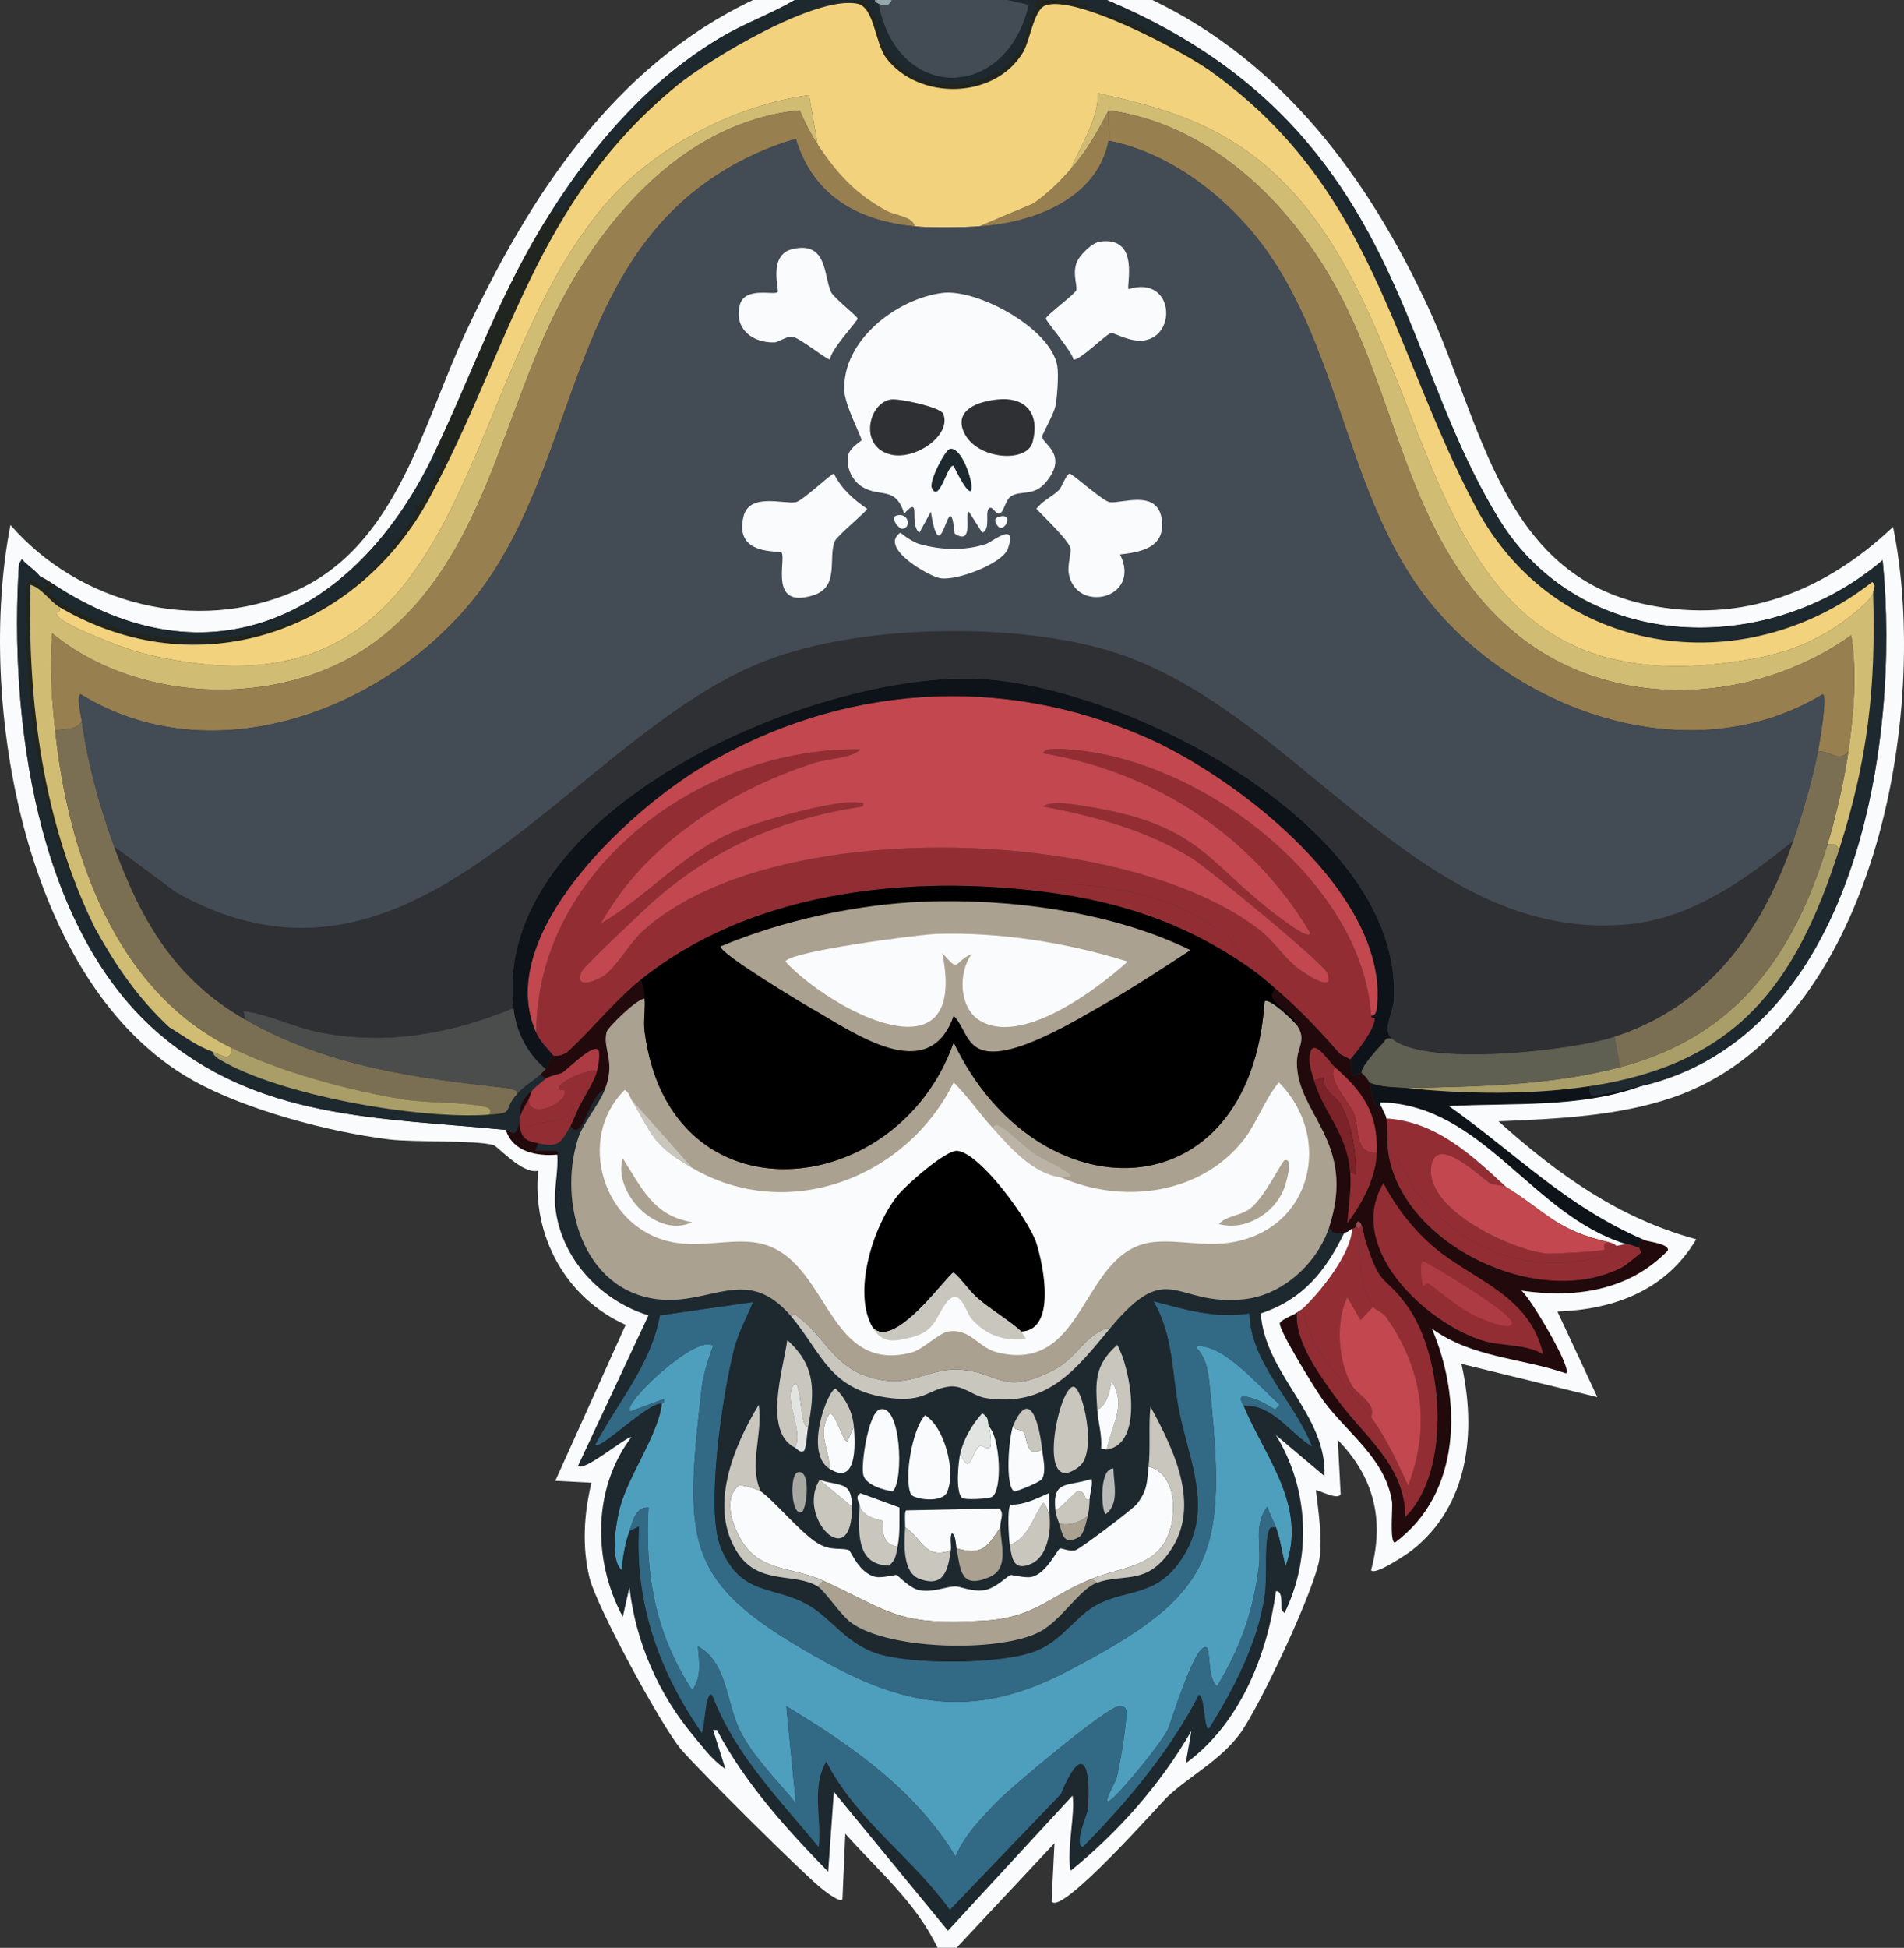 <?xml version="1.0" encoding="UTF-8"?>
<svg xmlns="http://www.w3.org/2000/svg" id="a" width="342.226" height="350" viewBox="0 0 342.226 350">
  <rect x="0" y="0" width="342.226" height="350" fill="#333333" stroke="none"/>
  <g id="b">
    <path d="M160.303,0c-.676,1.298-1.186,1.158-2.393.684-.323-.127-.645-.299-.684-.684h3.076Z" style="fill:#94a8ae;"></path>
    <path d="M190.723,322.315l1.538-1.025c.68.415.418.824.513,1.367l-22.388,24.268-20.508-24.951-1.025,14.355c-7.511-7.706-14.932-15.877-19.995-25.464h-.684l2.222,7.007c-2.331-1.572-3.866-3.704-5.64-5.811.029-.537,1.327-.618,1.367-.684.605-.988.581-7.557,1.88-6.836,4.018,10.652,12.045,18.721,19.141,27.344.589-5.161-1.381-10.562,1.367-15.381,5.385,10.553,15.385,17.157,22.217,26.66l19.995-20.85Z" style="fill:#1d282f;"></path>
    <path d="M223.535,252.588c3.771,9.105,11.561,18.095,7.519,28.882-.54-2.162-.958-4.954-1.709-7.007-.456-1.247-1.191-2.454-1.538-3.76-2.527,3.258-1.08,7.101-1.538,10.767-1.013,8.113-3.302,14.547-7.519,21.533-1.594-1.483-1.146-4.81-1.709-6.836-1.941-2.156-6.668,13.745-7.178,14.697-1.387,2.596-7.67,10.323-9.912,12.305-2.431,2.148.619-3.184.684-3.418.514-1.852,2.224-11.464,1.709-12.646-.215-.494-.722-.527-1.196-.513-2.206.068-19.435,14.577-21.875,17.09-2.835,2.92-5.949,6.117-7.519,9.912-7.164-11.875-18.724-19.994-30.42-27.002l1.709,17.432c-3.29-4.125-7.748-8.38-10.083-13.159-2.495-5.107-2.197-12.125-7.519-15.039.211,2.667.741,5.527-1.025,7.861-6.552-9.943-8.573-20.932-7.861-32.812-2.377-.209-2.877,2.737-3.418,4.272-.749,2.126-1.25,4.731-1.367,7.007-2.238-1.89-1.044-8.543-.342-11.279,1.4-5.457,6.991-13.344,7.519-18.628.005-.046.598-.163.342-.855l-5.981,2.222c-1.894-1.04,11.936-14.076,14.868-11.792-.824,2.371-1.768,5.024-2.051,7.519-3.267,28.808-3.286,35.282,22.388,49.39,15.115,8.306,27.327,9.843,43.066,1.709,27.2-14.056,29.032-21.01,25.806-51.782-.247-2.361-.604-4.782-2.393-6.494.388-.627.92-.285,1.538-.171,4.423.814,10.144,7.424,13.501,10.425l-.855.855c-1.839-1.122-3.619-2.164-5.811-2.393-.747.403-.046,1.186.171,1.709Z" style="fill:#4e9fbd;"></path>
    <path d="M223.535,252.588c-.217-.523-.918-1.306-.171-1.709,2.191.229,3.971,1.271,5.811,2.393l.855-.855c-3.357-3.001-9.078-9.611-13.501-10.425-.618-.114-1.151-.456-1.538.171,1.789,1.712,2.145,4.133,2.393,6.494,3.226,30.772,1.394,37.726-25.806,51.782-15.74,8.134-27.952,6.597-43.066-1.709-25.673-14.108-25.655-20.582-22.388-49.39.283-2.496,1.227-5.149,2.051-7.519-2.932-2.284-16.762,10.752-14.868,11.792l5.981-2.222c.256.691-.337.809-.342.855-2.159-.533-11.267,8.576-11.963,7.349,4.041-7.633,10.089-14.501,11.621-23.242l16.748-2.393c-1.176,2.854-2.641,5.518-3.418,8.545-1.979,7.704-5.209,28.638-2.393,35.547,3.633,8.912,9.654,6.746,15.894,10.425,3.969,2.34,6.695,6.73,11.963,8.545,6.226,2.145,22.564,2.065,28.711-.342,4.525-1.772,6.933-5.787,10.254-7.861,5.483-3.424,10.881-1.606,15.552-8.032,6.562-9.029,1.888-17.788,0-27.344-1.335-6.76-.939-13.33-4.614-19.653,5.854,1.572,11.08,3.142,17.261,2.222.269,9.045,8.149,15.752,11.279,23.926-4.066-2.406-7.053-7.568-12.305-7.349Z" style="fill:#326985;"></path>
    <path d="M229.346,274.463c-.818-.085-1.146-.029-1.367.855-.734,2.937-.16,8.249-.684,11.621-1.315,8.467-5.473,16.394-9.912,23.584-1.038.859-.74-5.531-1.88-5.981-5.382,10.336-12.745,19.078-20.85,27.344-1.754-.246.806-6.095.855-6.665.594-6.947-.613-12.966-4.785-2.905l-19.995,20.85c-6.832-9.503-16.832-16.107-22.217-26.66-2.749,4.819-.778,10.22-1.367,15.381-7.096-8.622-15.123-16.692-19.141-27.344-1.299-.721-1.275,5.848-1.88,6.836-7.689-11.013-12.082-23.438-11.279-37.085l-1.709.855c.541-1.536,1.041-4.482,3.418-4.272-.712,11.88,1.31,22.869,7.861,32.812,1.766-2.334,1.236-5.194,1.025-7.861,5.323,2.914,5.024,9.932,7.519,15.039,2.335,4.779,6.793,9.034,10.083,13.159l-1.709-17.432c11.696,7.007,23.256,15.127,30.42,27.002,1.571-3.795,4.685-6.992,7.519-9.912,2.44-2.513,19.669-17.021,21.875-17.09.474-.015.981.018,1.196.513.515,1.182-1.195,10.794-1.709,12.646-.065.234-3.115,5.566-.684,3.418,2.243-1.981,8.525-9.709,9.912-12.305.509-.953,5.237-16.854,7.178-14.697.563,2.026.115,5.353,1.709,6.836,4.218-6.986,6.506-13.421,7.519-21.533.458-3.666-.989-7.508,1.538-10.767.347,1.305,1.082,2.513,1.538,3.76Z" style="fill:#326985;"></path>
    <path d="M108.692,195.85c-1.005,2.574-3.897,5.961-4.785,8.716-3.633,11.272.722,27.212,14.185,28.882,9.708,1.204,16.118-6.337,24.097,3.076,5.586,6.59,6.866,13.399,17.944,14.697,6.009.704,6.704-1.502,10.254-2.051,2.773-.429,4.394,1.679,6.836,2.051,11.235,1.712,16.417-5.495,22.388-12.646,10.609-12.707,11.425-3.739,24.097-5.127,6.9-.755,13.119-6.531,15.21-12.988.51,1.479,1.444,1.176,2.734,1.025-3.426,6.953-7.417,11.993-15.039,14.526.767,10.962,11.911,18.174,11.45,29.224l-8.716-7.349c5.913,9.62,6.472,21.832,1.538,31.958l-.513-.513c-.162-.498.312-3.575-1.025-3.418-1.596,11.582-6.519,23.885-16.235,30.933l1.025-5.811c-5.539,9.587-13.176,18.213-21.704,25.122-.766-3.58.879-10.427.342-13.501-.095-.543.168-.952-.513-1.367l-1.538,1.025c4.172-10.061,5.379-4.042,4.785,2.905-.049.571-2.608,6.419-.855,6.665,8.104-8.265,15.467-17.008,20.85-27.344,1.14.451.842,6.84,1.88,5.981,4.439-7.19,8.597-15.117,9.912-23.584.524-3.372-.051-8.684.684-11.621.221-.884.55-.939,1.367-.855.751,2.053,1.169,4.845,1.709,7.007,4.041-10.787-3.748-19.776-7.519-28.882,5.252-.219,8.239,4.943,12.305,7.349-3.131-8.174-11.011-14.881-11.279-23.926-6.181.92-11.407-.649-17.261-2.222,3.675,6.324,3.279,12.893,4.614,19.653,1.888,9.556,6.562,18.315,0,27.344-4.671,6.426-10.069,4.608-15.552,8.032-3.321,2.074-5.729,6.09-10.254,7.861-6.147,2.407-22.485,2.487-28.711.342-5.268-1.815-7.994-6.205-11.963-8.545-6.239-3.679-12.26-1.513-15.894-10.425-2.817-6.909.414-27.843,2.393-35.547.777-3.027,2.242-5.691,3.418-8.545l-16.748,2.393c-1.532,8.742-7.58,15.609-11.621,23.242.696,1.228,9.804-7.882,11.963-7.349-.529,5.284-6.119,13.171-7.519,18.628-.702,2.737-1.896,9.39.342,11.279.117-2.276.619-4.881,1.367-7.007l1.709-.855c-.802,13.647,3.59,26.072,11.279,37.085-.04.065-1.338.147-1.367.684-6.35-7.539-10.502-16.955-11.621-26.831l-1.196,5.298c-5.428-10.089-5.437-23.08,1.538-32.3-1.1.008-8.824,6.516-9.57,5.127l12.646-27.002c-8.662-2.632-15.79-10.311-16.748-19.482-.318-3.045.623-6.759.342-9.399-.004-.035.627-.203-.171-.684h-3.76l.513-1.367c3.828.836,4.03-.144,5.811-3.076,2.223,3.263,3.414-5.979,6.152-6.494Z" style="fill:#1d282f;"></path>
    <path d="M196.191,283.691c-7.568,3.072-10.172,6.989-19.311,7.519-15.509.901-16.442-1.38-28.882-7.178-5.23-2.438-10.904-1.588-14.355-6.665-1.801-2.65-3.903-8.024-.855-10.425.665-.211,3.407.683,3.931,1.025,2.153,1.406,7.065,7.321,10.083,9.229,2.589,1.636,4.493.801,5.811,1.367.319.137,1.805,4.163,4.785,4.785,1.104.231,3.479-.402,3.76-.342.241.051,2.355,2.417,4.102,2.734,2.529.459,4.585-.655,6.494-.684.768-.011,2.997,1.006,5.127.684,2.088-.316,4.183-2.591,4.785-2.734.184-.044,2.693.594,3.76.342,2.76-.653,4.602-4.995,5.127-5.127.175-.044,1.806.599,2.734.342.863-.239,10.404-7.436,11.108-8.374,1.883-2.508,1.748-3.825,2.051-6.665,5.348,1.377,5.317,9.758,2.734,13.843-2.69,4.255-8.549,4.521-12.988,6.323Z" style="fill:#fafbfc;"></path>
    <path d="M196.191,283.691l1.025.684c-3.152,1.082-6.441,6.835-10.425,8.887-7.167,3.69-27.094,3.267-33.838-1.709-1.909-1.409-4.688-5.694-5.981-6.494l1.025-1.025c12.44,5.798,13.373,8.079,28.882,7.178,9.139-.531,11.743-4.447,19.311-7.519Z" style="fill:#aaa191;"></path>
    <path d="M179.785,274.463c-2.325,3.492-3.208,5.088-7.861,3.76-.132-.682-.117-2.484-.855-2.734-.412.965-.026,2.094-.171,3.076-4.739,1.718-5.059-2.113-8.203-4.102.033-.589-.174-2.832.171-3.076l16.748-.342c.985.929.104,2.143.171,3.418Z" style="fill:#fafbfc;"></path>
    <path d="M136.719,267.969c-.524-.342-3.266-1.236-3.931-1.025-3.048,2.401-.947,7.775.855,10.425,3.452,5.077,9.125,4.227,14.355,6.665l-1.025,1.025c-4.144-2.562-10.497-.155-14.355-5.981-5.387-8.137-.762-19.211,3.76-26.66.79,5.232-1.846,10.67.342,15.552Z" style="fill:#c9c6bd;"></path>
    <path d="M197.217,284.375l-1.025-.684c4.439-1.802,10.298-2.068,12.988-6.323,2.583-4.085,2.614-12.466-2.734-13.843.373-3.496-.041-7.244.342-10.767,4.409,8.128,9.584,18.674,2.734,27.002-4.01,4.875-7.659,3.019-12.305,4.614Z" style="fill:#c9c6bd;"></path>
    <path d="M166.284,254.297c3.539,2.215,5.595,10.164,3.931,13.843-.918,2.03-6.072,1.245-6.494.342-1.279-2.732.216-11.717,2.563-14.185Z" style="fill:#fafbfc;"></path>
    <path d="M158.081,253.272c3.867-1.28,4.419,12.693,2.393,14.697-1.593-.185-4.839-1.128-5.298-2.905-.491-1.901.918-11.134,2.905-11.792Z" style="fill:#fafbfc;"></path>
    <path d="M192.945,249.17c1.612-.005,4.373,11.741,1.025,14.355-7.88,6.156-3.75-14.348-1.025-14.355Z" style="fill:#c9c6bd;"></path>
    <path d="M145.264,256.348c-1.601.6-1.165-9.824-2.734-7.349-1.696,2.675,2.008,8.303.342,11.108-5.777-2.883-2.045-14.255-1.367-19.311,5.168,4.632,4.938,9.194,3.76,15.552Z" style="fill:#c9c6bd;"></path>
    <path d="M198.926,260.449c.858-4.4,3.671-7.93.855-12.305-.225,1.625-.812,4.512-2.563,5.127-.32-5.078-.522-7.896,3.589-11.621,2.403,4.19,4.912,17.845-1.88,18.799Z" style="fill:#c9c6bd;"></path>
    <path d="M172.608,261.133c1.869,4.613,1.965-.614,3.589-1.367.21-.098,1.22.669,1.709.342.405-.271.073-3.006-.171-3.76,2.033,1.866,2.533,11.568.513,12.646-.609.325-4.815.551-5.298.171-1.26-.992-.706-6.493-.342-8.032Z" style="fill:#fafbfc;"></path>
    <path d="M187.305,260.449c.152,1.484.79,3.876,0,5.298-.325.586-4.69,2.313-4.956,2.222-1.742-.6-1.069-9.938-.171-11.963-.19,1.062,1.465.871,1.709,1.196.906,1.206.452,5.025,3.418,3.247Z" style="fill:#fafbfc;"></path>
    <path d="M170.899,278.565c-.497,3.375-1.14,6.811-5.64,5.127-3.103-1.161-2.726-6.339-2.563-9.229,3.144,1.989,3.464,5.82,8.203,4.102Z" style="fill:#c9c6bd;"></path>
    <path d="M153.125,270.703c.109,12.297-10.092,1.946-5.811-4.785l5.811,4.785Z" style="fill:#c9c6bd;"></path>
    <path d="M171.924,278.223c4.653,1.328,5.537-.268,7.861-3.76.17,3.242,1.552,7.372-1.88,8.887-5.367,2.369-5.268-1.45-5.981-5.127Z" style="fill:#aaa191;"></path>
    <path d="M188.672,272.754c.23,2.621-.5,6.952-3.247,8.203-3.305,1.506-3.547-.965-3.931-3.418,3.203-.923,4.181-4.922,5.981-7.519.605.146,1.166,2.387,1.196,2.734Z" style="fill:#c9c6bd;"></path>
    <path d="M161.328,277.881c-.28,1.365-.265,2.443-1.538,3.418-6.126-.064-5.43-6.356-5.298-10.938.421,2.453,3.945,2.684,4.102,2.905.423.598-.793,4.095,2.734,4.614Z" style="fill:#c9c6bd;"></path>
    <path d="M153.467,256.348c.305,3.599.49,10.726-4.443,7.519.223-3.517-2.325-5.905,0-9.741.952-.809,2.287,4.366,3.247,4.956l1.196-2.734Z" style="fill:#fafbfc;"></path>
    <path d="M153.467,256.348l-1.196,2.734c-.961-.59-2.295-5.765-3.247-4.956-2.325,3.836.223,6.224,0,9.741-4.588-2.982-.093-14.43,1.196-14.355,1.813,1.836,3.025,4.212,3.247,6.836Z" style="fill:#c9c6bd;"></path>
    <path d="M188.672,272.754c-.03-.348-.591-2.589-1.196-2.734-1.8,2.598-2.778,6.596-5.981,7.519-.142-.91-.547-6.691.171-7.178,2.519.06,4.602-1.097,6.836-2.051l.171,4.443Z" style="fill:#fafbfc;"></path>
    <path d="M161.328,277.881c-3.527-.519-2.311-4.017-2.734-4.614-.156-.221-3.68-.452-4.102-2.905.012-.404-.962-1.346.171-2.051l7.007,2.563c-.03,2.313.124,4.732-.342,7.007Z" style="fill:#fafbfc;"></path>
    <path d="M177.734,256.348c.244.754.576,3.489.171,3.76-.489.327-1.499-.439-1.709-.342-1.624.754-1.72,5.98-3.589,1.367.635-2.684,2.139-5.162,3.931-7.178,1.327.775.919,1.536,1.196,2.393Z" style="fill:#e2e4e2;"></path>
    <path d="M195.85,269.336c-.051,1.181-.055,1.896-.342,3.076-1.47,1.181-3.237,1.777-5.127,1.367-.29-.866-.586-1.448-.684-2.393.786-.241,3.674-3.372,3.931-3.418,1.681-.299,1.129,2.022,2.222,1.367Z" style="fill:#c9c6bd;"></path>
    <path d="M198.926,260.449l-1.025-.171c.24-2.375-.537-4.685-.684-7.007,1.751-.615,2.338-3.502,2.563-5.127,2.817,4.375.004,7.904-.855,12.305Z" style="fill:#fafbfc;"></path>
    <path d="M187.305,260.449c-2.966,1.778-2.511-2.041-3.418-3.247-.244-.325-1.899-.134-1.709-1.196,3.167-7.143,4.762.87,5.127,4.443Z" style="fill:#c9c6bd;"></path>
    <path d="M145.264,256.348c-.26,1.406-.21,2.906-.684,4.272-.707.623-1.286-.302-1.709-.513,1.667-2.805-2.038-8.433-.342-11.108,1.569-2.475,1.134,7.948,2.734,7.349Z" style="fill:#e2e4e2;"></path>
    <path d="M195.85,269.336c-1.093.654-.541-1.666-2.222-1.367-.256.046-3.145,3.177-3.931,3.418-.573-5.555,2.05-4.175,6.494-5.64.249,1.265-.292,2.437-.342,3.589Z" style="fill:#fafbfc;"></path>
    <path d="M143.384,264.551c2.504-.678,1.588,6.872.684,7.178-1.886.637-2.201-6.767-.684-7.178Z" style="fill:#a8a8a3;"></path>
    <path d="M200.122,263.867c.053,2.747,1.121,6.328-1.367,8.203-.746-.103-1.34-8.221,1.367-8.203Z" style="fill:#b8bab8;"></path>
    <path d="M190.381,273.779c1.89.41,3.658-.186,5.127-1.367-.226.929-.664,3.242-1.538,3.76-2.919,1.73-3.042-.762-3.589-2.393Z" style="fill:#aaa191;"></path>
    <path d="M153.125,270.703l-5.811-4.785c3.946,1.218,5.77.243,5.811,4.785Z" style="fill:#fafbfc;"></path>
    <path d="M245.41,222.852c2.864,8.936,3.157,5.805,7.519,11.792,6.538,8.971,8.105,29.657-.342,37.94-.053-9.343-7.445-14.483-12.305-21.191-3.1-4.279-7.596-10.303-7.178-15.552.39-.333.804-.478,1.025-.684,1.427,8.127,7.852,13.292,12.305,19.482,2.902,4.034,4.573,7.822,6.665,12.305,4.105-10.745,2.584-20.984-3.931-30.249-.643-.914-1.984-1.339-2.393-1.88-1.743-2.306-2.972-9.843-2.393-12.817l1.025.855Z" style="fill:#932d34;"></path>
    <path d="M252.93,195.508c10.5,1.11,22.357,1.235,32.812-.342-.035.527-.101,1.504.513,1.709.421.141,7.59-1.446,8.716-1.709-10.953,3.98-23.034,2.966-34.522,3.589,12.23,8.672,21.067,18.067,35.205,24.097-1.165-.052-.9.673-1.025,1.367-.578-.203-1.871-.711-2.393-.684-16.85-5.131-25.643-24.978-44.092-25.464-.19.576.27.826.342,1.196-1.889.1-2.023-3.767-2.393-4.785,2.174.945,4.553.784,6.836,1.025Z" style="fill:#0e1319;"></path>
    <path d="M245.41,222.852l-1.025-.855c-.58,2.974.65,10.511,2.393,12.817l-2.222,2.393-2.393-4.102c-2.178,4.383-1.67,11.664.855,15.894.942,1.578,4.437,3.177,3.418,5.64-4.453-6.191-10.878-11.356-12.305-19.482,3.233-3,8.787-10.028,8.887-14.355.459-.165.648-.329.684-.342.308-.113.364.748,1.025-.342.313.568.412,1.888.684,2.734Z" style="fill:#932d34;"></path>
    <path d="M96.045,195.508c-.661.564-.726,1.517-1.025,2.051-1.027,1.831-2.227,3.423-1.367,5.811.556,1.544,1.562,1.72,3.076,2.051l-.513,1.367h3.76c.798.48.167.649.171.684-3.637.319-7.962-.453-9.229-4.443.544.054,1.546,1.192,2.051-.171,1.259-3.4-.932-3.844,3.076-7.349Z" style="fill:#220a0c;"></path>
    <path d="M104.248,198.584c-.503.97-1.359,3.184-1.709,3.76-1.781,2.932-1.982,3.912-5.811,3.076-1.514-.331-2.52-.506-3.076-2.051,1.724-2.073,5.286-1.417,7.349-2.393,1.44-.681,1.477-2.465,3.247-2.393Z" style="fill:#932d34;"></path>
    <path d="M270.703,213.281c-.412-.254-2.42-.4-2.905-.684-1.38-.806-9.132-8.506-10.425-3.589-2.115,8.043,14.454,15.706,20.679,16.235,1.091.093,9.527-.369,10.254-.684.416-.18-.611-1.079.855-1.367.377.086,1.118.335,1.367.684-.121.039-1.195,1.512-1.88,1.709-13.418,3.861-26.018-.84-34.351-11.792-1.582-2.079-2.504-5.896-4.785-6.665-.245-1.623-.06-4.258-.342-6.152,8.959.556,15.296,6.518,21.533,12.305Z" style="fill:#932d34;"></path>
    <path d="M290.527,223.877c.104-.034,1.622-.337,1.709-.342.522-.027,1.815.481,2.393.684-.008.045.361.813.342.855-.088.187-2.962,2.412-3.247,2.563-14.922,7.914-39.691-3.824-42.212-20.508,2.281.769,3.203,4.586,4.785,6.665,8.333,10.952,20.933,15.653,34.351,11.792.685-.197,1.759-1.67,1.88-1.709Z" style="fill:#932d34;"></path>
    <path d="M292.236,223.535c-.087.005-1.605.308-1.709.342-.249-.348-.991-.598-1.367-.684-9.589-2.183-11.031-5.338-18.457-9.912-6.237-5.786-12.574-11.748-21.533-12.305-.115-.775-.588-1.219-.684-1.709-.072-.37-.531-.62-.342-1.196,18.449.486,27.241,20.333,44.092,25.464Z" style="fill:#fafbfc;"></path>
    <path d="M246.778,234.815c.409.541,1.75.966,2.393,1.88,6.515,9.265,8.035,19.505,3.931,30.249-2.092-4.483-3.763-8.27-6.665-12.305,1.019-2.463-2.476-4.062-3.418-5.64-2.524-4.23-3.033-11.511-.855-15.894l2.393,4.102,2.222-2.393Z" style="fill:#c2474e;"></path>
    <path d="M107.324,192.432c-1.287-.512-7.396,2.069-6.836,3.247.167.352.934-.002,1.025.342.589,2.204-6.522,5.323-6.494,1.538.299-.534.364-1.487,1.025-2.051.357-.312,1.786-1.525,2.051-1.709.696-.484,2.749-.926,2.905-1.025,1.192-.754,5.903-5.669,6.665-3.931.15,1.28-.052,2.353-.342,3.589Z" style="fill:#ad3b43;"></path>
    <path d="M107.324,192.432c-.404,1.725-2.186,4.435-3.076,6.152-1.77-.072-1.807,1.712-3.247,2.393-2.063.976-5.625.32-7.349,2.393-.86-2.388.34-3.979,1.367-5.811-.028,3.784,7.083.666,6.494-1.538-.092-.344-.858.01-1.025-.342-.56-1.179,5.549-3.759,6.836-3.247Z" style="fill:#932d34;"></path>
    <path d="M115.869,179.443c-1.451.048-6.645,5.207-6.836,5.981-.78,3.16,1.719,5.147-.342,10.425-2.738.516-3.929,9.758-6.152,6.494.35-.576,1.206-2.79,1.709-3.76.89-1.717,2.672-4.428,3.076-6.152.29-1.236.492-2.309.342-3.589-.762-1.739-5.473,3.177-6.665,3.931-.157.099-2.21.541-2.905,1.025l-1.025-.684c.335-.307.716-.75,1.025-1.025.456-.405.459-1.719,1.367-2.393.136-.101,1.397.387,2.905-1.025,4.389-4.11,8.094-8.865,12.817-12.646.449,1.341.579,1.982.684,3.418Z" style="fill:#220a0c;"></path>
    <path d="M246.436,182.519c.034.532.697.251.684.513-.104,2.034-3.037,5.772-4.443,7.349-.062-.107-1.754-.88-1.88-1.025-3.588-4.142-7.276-8.042-11.45-11.621-1.978-1.696-2.898-2.565-5.127-4.102-.705-3.903-6.495-7.702-10.083-9.57-7.182-3.74-17.699-5.506-25.635-5.127-.39.019-3.347.244-3.247,1.025-23.93-2.592-50.803.642-70.068,16.064-4.724,3.781-8.428,8.536-12.817,12.646-1.508,1.412-2.769.925-2.905,1.025-1.133-1.379-2.309-2.413-3.076-4.102.011-29.669,30.141-51.473,58.276-50.928-1.735,1.619-5.716,1.599-8.203,2.393-15.279,4.872-30.56,14.594-38.452,28.882,8.509-5.009,14.709-12.644,24.097-16.577,4.066-1.704,18.345-5.82,22.217-5.127.491.088,1.196-.182.684.684-14.402,2.171-26.296,7.277-37.256,16.748-1.548,1.338-12.778,11.982-13.159,12.817-1.545,3.389,2.46,1.823,3.931.855,2.084-1.373,4.766-5.943,6.836-7.861,22.816-21.148,86.958-19.192,111.084-.342,2.571,2.009,4.406,4.968,6.836,6.836,1.054.81,6.842,4.823,5.298.855-.67-1.724-21.566-18.908-24.439-20.679-8.08-4.982-17.384-7.506-26.66-9.229,1.59-1.173,5.87-.317,7.861,0,21.256,3.382,21.405,10.427,35.889,20.85.316.227,4.222,3.088,4.272,1.88-10.353-17.553-28.024-28.968-48.023-32.3.319-1.115,3.443-.743,4.443-.684,23.335,1.395,52.959,23.387,54.517,47.852Z" style="fill:#932d34;"></path>
    <path d="M224.219,173.633c-12.049-8.305-24.42-12.097-38.965-13.672-.1-.781,2.857-1.007,3.247-1.025,7.936-.379,18.453,1.387,25.635,5.127,3.588,1.868,9.378,5.667,10.083,9.57Z" style="fill:#932d34;"></path>
    <path d="M246.436,182.519c-1.558-24.465-31.182-46.456-54.517-47.852-1-.06-4.124-.432-4.443.684,19.998,3.332,37.669,14.747,48.023,32.3-.05,1.208-3.957-1.653-4.272-1.88-14.484-10.423-14.632-17.468-35.889-20.85-1.991-.317-6.272-1.173-7.861,0,9.276,1.722,18.58,4.246,26.66,9.229,2.872,1.771,23.768,18.955,24.439,20.679,1.544,3.969-4.244-.044-5.298-.855-2.43-1.868-4.265-4.827-6.836-6.836-24.126-18.85-88.268-20.806-111.084.342-2.07,1.918-4.752,6.489-6.836,7.861-1.471.969-5.476,2.535-3.931-.855.381-.836,11.611-11.48,13.159-12.817,10.96-9.471,22.854-14.577,37.256-16.748.513-.866-.192-.596-.684-.684-3.872-.693-18.151,3.424-22.217,5.127-9.388,3.933-15.588,11.568-24.097,16.577,7.892-14.288,23.173-24.01,38.452-28.882,2.487-.793,6.468-.774,8.203-2.393-28.135-.545-58.266,21.259-58.276,50.928-7.901-17.4,16.552-39.867,29.907-47.852,24.634-14.728,53.628-16.832,79.981-5.127,16.395,7.282,43.757,28.481,41.187,48.706-.06.471-.354,1.381-1.025,1.196Z" style="fill:#c2474e;"></path>
    <path d="M242.676,190.381c.126.218.296,2.421.342,2.905l1.709-.513c.039.102,1.018.748,1.367,1.709.369,1.018.503,4.885,2.393,4.785.096.49.568.934.684,1.709.282,1.895.097,4.529.342,6.152,2.521,16.683,27.29,28.422,42.212,20.508.285-.151,3.159-2.376,3.247-2.563.02-.042-.35-.809-.342-.855.125-.694-.139-1.419,1.025-1.367.619.264,4.546.673,4.102,1.88-7.024,7.233-16.695,8.605-26.318,7.178,1.41.892,9.354,14.235,8.032,14.868-8.241-2.824-16.77-2.76-24.097-8.032,5.431,12.718,5.361,29.566-6.665,38.452-.994-.135-.352-6.287-.513-7.349-1.171-7.751-8-12.285-12.305-18.115-1.231-1.667-8.152-12.809-7.861-14.014.587-.823,2.51-1.396,3.076-1.88-.418,5.248,4.077,11.272,7.178,15.552,4.86,6.708,12.252,11.849,12.305,21.191,8.447-8.282,6.88-28.968.342-37.94-4.363-5.987-4.655-2.856-7.519-11.792-.271-.846-.371-2.166-.684-2.734-.532-.968-.905-.743-1.025.342-.036.013-.225.177-.684.342-.564.202-.496.582-1.367.684-1.291.151-2.224.454-2.734-1.025,4.979-15.38-5.866-20.226-5.811-29.565.016-2.771,1.824-3.972,0-6.665-.484-2.525-6.43-4.464-3.76-6.494,4.174,3.579,7.862,7.479,11.45,11.621.126.145,1.818.918,1.88,1.025Z" style="fill:#220a0c;"></path>
    <path d="M239.941,191.748c-1.562,2.062,2.388,6.017,3.418,8.374,1.103,2.525-.105,7.191,4.102,7.007-.155,4.578-2.609,9.053-5.298,12.646.235-3.074.777-6.111.513-9.229l1.025.513c.02-4.221-.666-8.962-2.734-12.646-.777-1.385-3.301-2.396-3.076-4.785l-1.709.513c-.451-1.573-1.099-3.278-.684-4.956.673-2.721,3.274,1.528,4.443,2.563Z" style="fill:#932d34;"></path>
    <path d="M239.941,191.748c4.899,4.338,7.765,8.116,7.519,15.381-4.207.184-2.998-4.482-4.102-7.007-1.03-2.357-4.98-6.312-3.418-8.374Z" style="fill:#ad3b43;"></path>
    <path d="M242.676,210.547c-.597-7.035-4.826-10.583-6.494-16.406l1.709-.513c-.225,2.389,2.299,3.401,3.076,4.785,2.069,3.685,2.755,8.425,2.734,12.646l-1.025-.513Z" style="fill:#7b2329;"></path>
    <path d="M244.727,220.117c-.661,1.09-.717.229-1.025.342.121-1.085.493-1.31,1.025-.342Z" style="fill:#9b4b53;"></path>
    <path d="M248.657,212.598c2.276,4.354,5.426,8.449,9.229,11.621,7.035,5.869,17.094,8.522,19.482,19.141-3.123-1.916-7.327-1.424-10.596-2.393-10.396-3.08-25.055-16.76-18.115-28.369Z" style="fill:#932d34;"></path>
    <path d="M255.835,226.611c2.203,1.139,15.985,9.329,15.894,11.108-.075,1.471-4.644-.442-5.64-.855-3.709-1.538-6.105-3.977-9.229-6.152-.451-.314-.977.366-1.025.342-.198-.101-.852-4.204,0-4.443Z" style="fill:#ad3b43;"></path>
    <path d="M270.703,213.281c7.426,4.574,8.868,7.729,18.457,9.912-1.466.289-.439,1.187-.855,1.367-.727.315-9.163.776-10.254.684-6.225-.53-22.793-8.192-20.679-16.235,1.293-4.917,9.044,2.783,10.425,3.589.486.284,2.493.429,2.905.684Z" style="fill:#c2474e;"></path>
    <path d="M199.609,238.574c-5.971,7.151-11.152,14.359-22.388,12.646-2.442-.372-4.063-2.48-6.836-2.051-3.55.549-4.245,2.755-10.254,2.051-11.078-1.298-12.359-8.107-17.944-14.697.891-.628.746-.277,1.367.171,4.071,2.934,6.283,8.453,11.792,10.425,8.247,2.952,10.778-1.346,17.09-1.025,7.176.365,7.649,4.902,17.09,0,4.112-2.135,5.945-6.913,10.083-7.519Z" style="fill:#c9c6bd;"></path>
    <path d="M115.869,179.443c.14,1.918-.251,4.068,0,5.981,4.524,34.524,45.428,30.555,55.542,1.88,14.902,31.25,53.251,31.2,55.884-7.349.776-.835,5.312,3.536,5.811,4.272,1.824,2.693.016,3.894,0,6.665-.055,9.34,10.79,14.185,5.811,29.565-2.091,6.458-8.31,12.233-15.21,12.988-12.671,1.387-13.488-7.58-24.097,5.127-4.138.606-5.971,5.385-10.083,7.519-9.441,4.902-9.914.365-17.09,0-6.312-.321-8.843,3.977-17.09,1.025-5.509-1.972-7.721-7.491-11.792-10.425-.621-.447-.476-.799-1.367-.171-7.979-9.413-14.389-1.872-24.097-3.076-13.463-1.669-17.817-17.61-14.185-28.882.888-2.755,3.78-6.142,4.785-8.716,2.061-5.277-.438-7.265.342-10.425.191-.774,5.385-5.934,6.836-5.981Z" style="fill:#aaa191;"></path>
    <path d="M190.723,211.572c-5.159-.668-9.331-5.577-12.305-8.887.609-.526.253-.794,1.196-.342,1.474.707,4.699,3.917,6.494,5.127,1.144.771,6.686,3.205,6.323,3.931-.293-.009-1.624.182-1.709.171Z" style="fill:#bbb4a6;"></path>
    <path d="M178.418,202.685c2.974,3.309,7.146,8.219,12.305,8.887,10.968,4.798,24.659,3.12,32.471-6.323,2.709-3.275,3.963-7.514,6.665-10.767,9.798,9.916,5.974,26.138-8.203,28.711-5.068.92-9.765-.498-14.355,0-13.142,1.426-11.877,23.779-28.027,19.824-3.461-.848-4.927-4.447-8.887-3.76-1.603.278-4.598,3.262-6.494,3.76-16.03,4.21-14.756-18.394-28.711-19.824-4.688-.48-9.357.978-14.355,0-12.384-2.423-17.409-18.547-8.545-27.344.78.421.879,1.176,1.196,1.709,3.909,6.579,3.775,8.122,10.938,12.305,17.105,9.988,38.487,1.886,46.997-15.381,2.548,2.556,4.6,5.525,7.007,8.203Z" style="fill:#fafbfc;"></path>
    <path d="M124.414,209.863c-7.162-4.183-7.028-5.725-10.938-12.305l10.938,12.305Z" style="fill:#c9c6bd;"></path>
    <path d="M183.545,239.258c-1.782-1.737-5.831-4.163-8.032-6.152-1.506-1.361-2.557-3.118-4.102-4.443-.934.138-10.581,14.058-14.526,9.912-3.755-6.267.045-18.282,4.443-23.755,1.462-1.82,8.689-8.259,10.767-8.032,4.135.452,12.887,12.518,14.185,16.577s3.623,15.675-2.734,15.894Z"></path>
    <path d="M183.545,239.258c.058.056.816,1.156.855,1.367-4.112.294-6.946-.579-9.741-3.589-1.062-1.144-2.048-5.967-4.443-3.076-1.965,2.371-1.917,5.195-6.323,6.323-3.237.829-5.298,1.143-7.007-1.709,3.946,4.146,13.592-9.774,14.526-9.912,1.545,1.325,2.595,3.082,4.102,4.443,2.201,1.989,6.25,4.415,8.032,6.152Z" style="fill:#c9c6bd;"></path>
    <path d="M230.884,208.496c1.774-.644.129,4.576-.171,5.298-1.793,4.309-6.968,7.454-11.621,6.152,1.193-1.402,3.617-1.483,5.298-2.563,2.691-1.729,5.972-8.697,6.494-8.887Z" style="fill:#aaa191;"></path>
    <path d="M111.939,208.154c3.4,5.258,5.518,10.367,12.476,11.45-6.349,3.056-14.339-5.405-12.476-11.45Z" style="fill:#aaa191;"></path>
    <path d="M185.254,159.961c14.545,1.575,26.916,5.367,38.965,13.672,2.229,1.536,3.149,2.406,5.127,4.102-2.67,2.03,3.276,3.969,3.76,6.494-.499-.736-5.034-5.107-5.811-4.272-2.633,38.549-40.981,38.599-55.884,7.349-10.114,28.676-51.018,32.644-55.542-1.88-.251-1.914.14-4.064,0-5.981-.105-1.437-.234-2.077-.684-3.418,19.266-15.422,46.138-18.656,70.068-16.064Z"></path>
    <path d="M165.942,162.012c15.574-.626,34.114,1.865,48.023,8.716-5.106,3.317-10.249,6.747-15.552,9.741-4.978,2.81-16.509,9.982-21.875,8.203-2.963-.982-3.205-4.226-5.127-6.152-4.506,12.869-17.992,2.954-25.635-1.367-1.707-.965-16.669-9.969-16.235-11.108,11.007-4.619,24.395-7.549,36.401-8.032Z" style="fill:#aaa191;"></path>
    <path d="M168.335,167.822c11.356-.369,23.557,1.571,34.351,4.956-5.576,5.065-19.4,15.452-26.831,10.425-3.501-2.368-3.624-8.557-1.196-11.792-3.503,1.586-2.019,3.509-5.298-.171,4.821,23.59-20.146,10.224-28.198,1.538.705-1.819,23.899-4.849,27.173-4.956Z" style="fill:#fafbfc;"></path>
    <path d="M142.871,0c-4.379,2.553-9.133,4.218-13.501,6.836-12.657,7.587-22.392,18.81-30.249,31.104-9.29,14.536-13.94,28.568-21.191,43.75-13.141,27.513-38.67,42.014-67.334,23.926-1.105-.697-2.239-1.494-3.418-2.051-1.008-1.257-2.204-1.882-3.247-3.076l-.513.855c-1.79,27.387,2.972,64.796,24.609,83.911,18.139,16.024,40.336,15.544,62.891,17.773,1.266,3.99,5.592,4.763,9.229,4.443.281,2.64-.66,6.354-.342,9.399.958,9.171,8.086,16.851,16.748,19.482l-12.646,27.002c.747,1.389,8.47-5.119,9.57-5.127-6.975,9.22-6.966,22.211-1.538,32.3l1.196-5.298c1.119,9.876,5.271,19.292,11.621,26.831,1.774,2.106,3.309,4.238,5.64,5.811l-2.222-7.007h.684c5.063,9.587,12.484,17.758,19.995,25.464l1.025-14.355,20.508,24.951,22.388-24.268c.537,3.074-1.107,9.921-.342,13.501,8.528-6.909,16.165-15.535,21.704-25.122l-1.025,5.811c9.717-7.048,14.639-19.351,16.235-30.933,1.337-.157.863,2.92,1.025,3.418l.513.513c4.934-10.126,4.375-22.338-1.538-31.958l8.716,7.349c.461-11.05-10.683-18.262-11.45-29.224,7.622-2.533,11.613-7.574,15.039-14.526.871-.102.804-.481,1.367-.684-.1,4.327-5.654,11.356-8.887,14.355-.221.205-.636.35-1.025.684-.567.484-2.49,1.057-3.076,1.88-.291,1.204,6.63,12.346,7.861,14.014,4.305,5.83,11.134,10.364,12.305,18.115.161,1.062-.481,7.214.513,7.349,12.026-8.887,12.096-25.735,6.665-38.452,7.327,5.272,15.856,5.208,24.097,8.032,1.321-.634-6.622-13.976-8.032-14.868,9.623,1.427,19.294.056,26.318-7.178.444-1.206-3.482-1.616-4.102-1.88-14.138-6.03-22.975-15.425-35.205-24.097,11.488-.623,23.568.391,34.522-3.589,38.421-8.965,46.709-61.177,43.408-94.507-20.536,17.555-54.144,16.882-69.043-7.519-12.815-20.989-15.849-44.377-32.812-65.625-10.059-12.599-22.825-21.286-37.598-27.515h8.203c23.509,11.332,38.809,32.033,49.56,55.2,9.558,20.596,13.178,48.147,39.477,53.491,17.044,3.464,31.797-2.406,44.092-14.014,6.732,33.14-3.175,90.104-39.648,102.539-9.918,3.381-20.89,3.836-31.274,4.272,10.616,9.5,21.577,17.415,35.547,21.191-5.421,9.146-14.675,12.625-24.951,12.988l7.178,15.381-24.439-5.981c2.739,12.044,1.393,25.438-8.887,33.496-.926.726-6.678,4.583-7.349,3.589,2.445-9.085.505-16.754-5.981-23.413l.513,9.741c-.489,1.226-4.281-.942-4.443-.684.451,3.878,1.113,8.05.684,11.963-.582,5.298-10.942,27.198-14.355,31.787-3.67,4.934-9.287,7.714-13.159,11.45-1.131,1.091-19.193,21.555-20.679,18.628l.513-10.425-17.602,18.799h-3.418c-3.839-8.117-10.748-13.943-16.577-20.508l-.513,11.792c-.388.668-2.817-1.237-3.247-1.538-2.76-1.935-23.141-22.277-25.806-25.464-3.601-4.308-15.154-25.641-16.406-30.762-1.379-5.638-1-11.489.342-17.09l-6.494-.342,12.646-28.027c-10.762-4.829-16.83-15.937-15.723-27.686-2.816.711-7.205-4.373-8.032-4.614-3.185-.928-14.276-.463-18.799-1.025-10.83-1.346-25.68-5.276-35.205-10.596C4.255,177.139-4.293,125.758,1.88,94.336c12.433,14.283,33.379,19.558,50.928,11.963,18.51-8.011,23.176-30.125,30.933-46.655,11.435-24.371,26.508-47.722,51.611-59.644h7.519Z" style="fill:#fafbfc;"></path>
    <path d="M198.926,0c14.773,6.229,27.539,14.916,37.598,27.515,16.964,21.248,19.997,44.636,32.812,65.625,14.899,24.402,48.507,25.074,69.043,7.519,3.301,33.33-4.987,85.542-43.408,94.507-1.126.263-8.295,1.85-8.716,1.709-.614-.205-.548-1.182-.513-1.709,26.436-3.986,37.038-18.312,44.775-42.383,5.17-16.083,6.673-29.098,6.152-46.143-.028-.917.716-1.426-.171-2.051-23.277,18.239-57.011,13.379-71.265-13.501-15.258-28.776-18.351-57.449-47.852-78.442-1.635-2.448-4.338-3.071-6.665-4.443-2.648-1.561-4.722-3.13-7.861-4.443-2.043-.855-5.117-1.193-7.178-2.051-.352-.146.011-.864-.342-1.025-.095-.044-2.347.625-1.538-.684h5.127Z" style="fill:#1d282f;"></path>
    <path d="M181.153,0l3.76.855c-3.982,17.447-23.66,17.594-27.002-.171,1.207.474,1.717.614,2.393-.684h20.85Z" style="fill:#434b55;"></path>
    <path d="M154.492,0l-.342.684c-7.37-1.616-26.547,9.845-32.471,14.697-.248-.855-3.084,1.574-3.247,1.709-4.549,3.774-7.643,8.629-11.792,12.476l-5.64,8.716-1.88-.342c7.857-12.294,17.592-23.516,30.249-31.104,4.368-2.618,9.122-4.283,13.501-6.836h11.621Z" style="fill:#1d282f;"></path>
    <path d="M157.227,0c.038.384.361.557.684.684,3.342,17.765,23.02,17.618,27.002.171l-3.76-.855h5.127l-2.393,8.032c-5.434,9.614-20.99,9.35-25.635-.684-.288-.623-.172-2.623-.342-3.076-.4-1.065-2.248-2.775-2.051-4.272h1.367Z" style="fill:#1d282f;"></path>
    <path d="M121.68,15.381c-25.525,20.91-29.979,47.214-44.434,73.999-13.179,24.42-41.985,34.226-66.65,19.653-1.472-.87-3.26-3.52-5.127-3.931-.533,21.071,2.273,42.748,11.621,61.694-7.951-14.29-11.685-32.634-12.305-49.39-.06-1.622-.263-11.628,0-12.305,1.049-2.701,2.018.807,3.589.171-.405-.547-.771-1.179-1.196-1.709,1.179.557,2.313,1.353,3.418,2.051-3.823.007-.05,2.327,1.196,3.076,13.284,7.984,32.993,8.039,46.484.342,7.441-4.245,11.778-9.998,16.577-16.919-1.32-2.889.087-.903.684-1.709.568-.767,3.764-7.041,3.76-7.519-.002-.176-1.479-.629-1.367-1.196,7.251-15.182,11.901-29.214,21.191-43.75l1.88.342,5.64-8.716c4.149-3.847,7.243-8.702,11.792-12.476.163-.135,2.999-2.564,3.247-1.709Z" style="fill:#212520;"></path>
    <path d="M7.178,103.564c.425.53.791,1.162,1.196,1.709-1.571.636-2.54-2.872-3.589-.171-.263.677-.06,10.683,0,12.305.619,16.755,4.353,35.099,12.305,49.39,3.76,6.757,7.633,12.471,13.33,17.773-1.349-.819-2.2-1.842-3.589-2.393-1.847,1.668,2.195.749,1.196,3.076C6.39,166.139,1.628,128.73,3.418,101.343l.513-.855c1.043,1.194,2.239,1.819,3.247,3.076Z" style="fill:#1d282f;"></path>
    <path d="M30.42,184.57c3.05,1.852,4.564,3.196,7.861,4.443-.114.486.869,1.171,1.196,1.367,10.778,6.451,35.889,10.806,48.364,9.912,4.97-.356,2.292-.602,5.127-3.76,1.549-1.725,2.713-2.146,4.102-3.418l1.025.684c-.264.184-1.694,1.397-2.051,1.709-4.008,3.504-1.817,3.949-3.076,7.349-.505,1.363-1.506.225-2.051.171-22.555-2.229-44.752-1.749-62.891-17.773.998-2.327-3.044-1.408-1.196-3.076,1.389.55,2.24,1.573,3.589,2.393Z" style="fill:#1d282f;"></path>
    <path d="M10.596,105.615c28.664,18.089,54.193,3.587,67.334-23.926-.112.567,1.366,1.021,1.367,1.196.004.478-3.192,6.752-3.76,7.519-.597.806-2.003-1.181-.684,1.709-4.799,6.921-9.136,12.674-16.577,16.919-13.491,7.697-33.2,7.642-46.484-.342-1.246-.749-5.02-3.069-1.196-3.076Z" style="fill:#1d282f;"></path>
    <path d="M336.67,106.641c.521,17.045-.983,30.059-6.152,46.143-.374-1.246-.837-1.087-2.051-1.025,1.477-4.851,3.05-11.738,3.76-16.748.958-6.762,1.595-14.054.513-20.85-18.185,12.901-44.377,13.785-61.523-1.367-18.687-16.514-19.979-42.09-31.958-62.72-8.555-14.733-22.487-27.894-39.99-30.249-2.142,4.066-3.8,7.124-6.836,10.596,1.927-4.491,4.787-8.596,4.956-13.672,8.613,1.926,16.34,3.897,23.926,8.545,42.933,26.308,24.538,106.019,94.336,92.969,6.925-1.295,12.349-3.785,17.773-8.203,1.076-.877,2.614-2.176,3.247-3.418Z" style="fill:#d1bc73;"></path>
    <path d="M330.518,152.783c-7.737,24.071-18.339,38.396-44.775,42.383-10.455,1.577-22.313,1.452-32.812.342,12.969-.311,25.67-.435,38.281-3.76,20.805-5.484,31.177-20.022,37.256-39.99,1.214-.061,1.676-.221,2.051,1.025Z" style="fill:#a99e68;"></path>
    <path d="M291.211,191.748c-12.611,3.324-25.312,3.449-38.281,3.76-2.283-.241-4.662-.08-6.836-1.025-.349-.962-1.328-1.607-1.367-1.709-.32-.832,2.882-4.389,3.931-5.469.509-.524.233-.932,1.538-.684,5.992,5.148,32.383,2.159,39.99-.342l1.025,5.469Z" style="fill:#5f5f52;"></path>
    <path d="M146.973,25.977c-1.334-2.016-2.277-3.955-3.247-6.152-20.252,1.959-34.88,18.686-43.579,35.718-9.988,19.555-13.318,44.519-31.616,58.96-16.323,12.882-43.075,12.456-59.131-.684-.543,5.849-.093,11.642.513,17.432,2.304,22.028,10.763,46.779,31.787,57.08-.2,2.606-1.776,1.304-3.418.684-3.298-1.247-4.811-2.591-7.861-4.443-5.697-5.302-9.57-11.016-13.33-17.773-9.348-18.946-12.154-40.623-11.621-61.694,1.866.41,3.654,3.061,5.127,3.931.7,1.495-1.135.422-.171,1.709,1.337,1.784,12.11,5.832,14.697,6.494,61.096,15.622,55.612-48.873,84.253-81.177,8.751-9.87,22.973-17.227,36.06-18.97l1.538,8.887Z" style="fill:#d1bc73;"></path>
    <path d="M20.508,152.1c4.869,13.352,10.974,23.901,23.584,31.104,14.788,8.446,30.351,10.453,46.997,12.305.253.028,2.167.357,1.88,1.025-2.835,3.158-.157,3.404-5.127,3.76.629-.73.201-1.185-.513-1.367-3.764-.961-10.417-.675-14.697-1.367-9.722-1.572-22.11-4.905-30.933-9.229-21.024-10.301-29.483-35.052-31.787-57.08,1.52-.329,4.008-.035,4.785-1.709,1.064,7.654,3.179,15.343,5.811,22.559Z" style="fill:#7a6f53;"></path>
    <path d="M87.842,200.293c-12.475.894-37.586-3.462-48.364-9.912-.328-.196-1.31-.881-1.196-1.367,1.642.621,3.218,1.922,3.418-.684,8.823,4.323,21.21,7.657,30.933,9.229,4.28.692,10.934.406,14.697,1.367.713.182,1.142.638.513,1.367Z" style="fill:#a99e68;"></path>
    <path d="M146.973,25.977c3.455,5.22,6.881,8.969,12.476,11.963,1.633.874,4.543.897,4.956,2.734-10.239-.978-18.28-5.498-21.362-15.723-7.978,2.307-15.55,6.552-21.533,12.305-19.346,18.602-19.624,48.759-35.718,69.556-16.031,20.715-47.456,32.609-71.265,17.944-.843.077.073,4.08.171,4.785-.777,1.673-3.265,1.38-4.785,1.709-.606-5.789-1.056-11.583-.513-17.432,16.056,13.139,42.808,13.566,59.131.684,18.298-14.441,21.628-39.405,31.616-58.96,8.699-17.031,23.327-33.758,43.579-35.718.97,2.197,1.913,4.137,3.247,6.152Z" style="fill:#987f50;"></path>
    <path d="M155.859,0c-.197,1.497,1.651,3.208,2.051,4.272.17.454.053,2.453.342,3.076,4.644,10.034,20.201,10.298,25.635.684l2.393-8.032h7.519c-.808,1.308,1.443.64,1.538.684.353.162-.01.879.342,1.025,2.061.858,5.135,1.196,7.178,2.051,3.139,1.313,5.214,2.882,7.861,4.443,2.328,1.372,5.03,1.995,6.665,4.443-4.829-3.437-24.336-13.799-29.565-11.621-2.01.837-2.675,6.276-3.931,8.374-5.079,8.485-18.735,8.734-24.609,1.025-1.976-2.593-2.129-9.084-5.127-9.741l.342-.684h1.367Z" style="fill:#212520;"></path>
    <path d="M154.15.684c2.998.657,3.151,7.148,5.127,9.741,5.874,7.709,19.53,7.46,24.609-1.025,1.256-2.098,1.92-7.537,3.931-8.374,5.23-2.178,24.736,8.184,29.565,11.621,29.501,20.993,32.593,49.667,47.852,78.442,14.253,26.88,47.987,31.74,71.265,13.501.887.625.143,1.134.171,2.051-.633,1.242-2.171,2.541-3.247,3.418-5.425,4.418-10.848,6.908-17.773,8.203-69.798,13.05-51.403-66.661-94.336-92.969-7.585-4.648-15.313-6.619-23.926-8.545-.169,5.076-3.029,9.181-4.956,13.672-2.152,2.462-3.998,4.241-6.665,6.152l-9.741,4.102c-3.142.201-8.552.293-11.621,0-.413-1.837-3.323-1.861-4.956-2.734-5.595-2.994-9.02-6.743-12.476-11.963l-1.538-8.887c-13.086,1.743-27.309,9.1-36.06,18.97-28.64,32.304-23.157,96.799-84.253,81.177-2.587-.662-13.36-4.71-14.697-6.494-.965-1.287.871-.214.171-1.709,24.665,14.572,53.472,4.767,66.65-19.653,14.455-26.785,18.908-53.089,44.434-73.999,5.924-4.853,25.1-16.313,32.471-14.697Z" style="fill:#f2d27d;"></path>
    <path d="M154.663,6.836c3.384-.063,2.941,1.118,2.734,4.102-3.8.318-8.25-.43-11.963,0-6.941.803-21.606,8.999-27.344,13.33-.862.65-4.774,5.538-5.64,4.956-.14-.741-.371-.377,0-1.025.685-1.198,7.893-7.555,9.399-8.716,7.597-5.856,23.282-12.47,32.812-12.646Z" style="fill:#f2d27d;"></path>
    <path d="M199.268,25.293c-2.131,10.634-13.748,14.774-23.242,15.381l9.741-4.102c2.667-1.911,4.513-3.691,6.665-6.152,3.035-3.471,4.694-6.529,6.836-10.596-.222,1.55.281,4.067,0,5.469Z" style="fill:#987f50;"></path>
    <path d="M332.227,135.01c-1.729,2.177-3.202-.183-5.469,0,.251-1.309,1.773-10.007.855-10.254-23.475,14.189-54.822,3.419-70.923-16.919-14.11-17.823-15.56-43.011-28.369-61.865-6.581-9.687-17.433-18.438-29.053-20.679.281-1.401-.222-3.918,0-5.469,17.503,2.355,31.435,15.516,39.99,30.249,11.979,20.63,13.271,46.206,31.958,62.72,17.146,15.152,43.338,14.268,61.523,1.367,1.082,6.796.445,14.088-.513,20.85Z" style="fill:#987f50;"></path>
    <path d="M332.227,135.01c-.71,5.01-2.283,11.898-3.76,16.748-6.079,19.968-16.451,34.506-37.256,39.99l-1.025-5.469c17.027-5.596,26.474-18.868,32.129-35.205,1.619-4.677,3.518-11.235,4.443-16.064,2.266-.183,3.74,2.177,5.469,0Z" style="fill:#7a6f53;"></path>
    <path d="M250.196,186.621c-1.305-.249-1.029.159-1.538.684-1.049,1.08-4.25,4.636-3.931,5.469l-1.709.513c-.045-.485-.216-2.688-.342-2.905,1.406-1.576,4.34-5.315,4.443-7.349.013-.262-.65.019-.684-.513.671.184.966-.726,1.025-1.196,2.571-20.225-24.792-41.424-41.187-48.706-26.352-11.705-55.346-9.601-79.981,5.127-13.355,7.984-37.808,30.452-29.907,47.852.767,1.688,1.943,2.723,3.076,4.102-.909.673-.911,1.987-1.367,2.393-3.325-2.711-5.317-6.638-5.811-10.938-4.093-35.632,54.568-60.918,84.253-59.131,26.678,1.606,75.507,26.647,73.999,57.593-.117,2.4-2.203,5.408-.342,7.007Z" style="fill:#0e1319;"></path>
    <path d="M92.285,181.152c.494,4.299,2.486,8.226,5.811,10.938-.309.275-.691.719-1.025,1.025-1.389,1.272-2.553,1.693-4.102,3.418.287-.669-1.627-.997-1.88-1.025-16.646-1.852-32.209-3.858-46.997-12.305l-.342-1.538c4.715.598,9.364,3.058,14.185,3.931,12.089,2.189,23.142.112,34.351-4.443Z" style="fill:#4b4d4c;"></path>
    <path d="M322.315,151.074c-5.655,16.337-15.101,29.609-32.129,35.205-7.608,2.5-33.998,5.49-39.99.342-1.861-1.599.225-4.607.342-7.007,1.508-30.946-47.321-55.986-73.999-57.593-29.685-1.788-88.346,23.499-84.253,59.131-11.209,4.555-22.261,6.633-34.351,4.443-4.821-.873-9.47-3.333-14.185-3.931l.342,1.538c-12.61-7.202-18.715-17.752-23.584-31.104l11.108,8.203c43.62,24.626,71.37-28.515,106.299-41.699,16.747-6.321,42.922-6.762,60.156-2.051,34.451,9.418,56.146,52.911,94.336,49.56,11.477-1.007,21.303-8.011,29.907-15.039Z" style="fill:#2f3034;"></path>
    <path d="M164.404,40.674c3.069.293,8.479.201,11.621,0,9.494-.607,21.111-4.747,23.242-15.381,11.62,2.241,22.472,10.992,29.053,20.679,12.809,18.855,14.26,44.043,28.369,61.865,16.101,20.338,47.447,31.108,70.923,16.919.919.247-.604,8.945-.855,10.254-.925,4.829-2.824,11.387-4.443,16.064-8.604,7.029-18.43,14.032-29.907,15.039-38.19,3.351-59.885-40.143-94.336-49.56-17.234-4.711-43.409-4.27-60.156,2.051-34.929,13.184-62.679,66.325-106.299,41.699l-11.108-8.203c-2.631-7.216-4.747-14.904-5.811-22.559-.098-.706-1.014-4.708-.171-4.785,23.809,14.665,55.234,2.771,71.265-17.944,16.094-20.796,16.372-50.954,35.718-69.556,5.983-5.753,13.555-9.998,21.533-12.305,3.082,10.225,11.123,14.745,21.362,15.723Z" style="fill:#434b55;"></path>
    <path d="M192.261,85.107c.437-.06,5.948,4.938,7.178,5.127,2.123.326,8.737-2.494,9.399,3.247.568,4.923-3.757,5.724-7.519,6.152,3.945,7.945-7.91,10.73-9.229,3.418-.255-1.413.469-3.697.342-4.443-.246-1.446-4.957-5.892-6.152-7.178,1.106-1.469,2.779-2.127,4.102-3.418.44-.429,1.259-2.82,1.88-2.905Z" style="fill:#fafbfc;"></path>
    <path d="M149.878,85.107c1.445,2.815,3.417,4.546,5.981,6.323.001.412-5.404,4.83-5.811,5.811-1.274,3.07.955,8.238-3.931,9.741-8.054,2.477-4.742-6.416-5.64-7.69-.325-.461-8.601.722-6.836-6.494,1.053-4.304,7.182-2.175,9.399-2.563,1.16-.203,6.414-5.192,6.836-5.127Z" style="fill:#fafbfc;"></path>
    <path d="M197.73,43.408c7.3-1.008,4.62,8.185,5.127,8.545,8.011-2.548,8.866,8.348,2.734,9.229-2.381.342-5.293-1.348-5.811-1.367-.737-.027-5.771,5.085-6.836,4.785-.204-1.376-4.954-6.905-4.956-7.349-.002-.576,5.319-4.447,5.469-5.127.189-.858-.659-2.75,0-4.785.456-1.408,2.795-3.727,4.272-3.931Z" style="fill:#fafbfc;"></path>
    <path d="M142.358,44.775c6.388-1.568,5.666,4.791,7.007,7.69.486,1.051,4.785,4.392,4.785,4.785 0.0.447-4.938,5.666-4.956,7.349-.523.125-5.509-3.984-6.836-4.102-.959-.085-2.529,1.003-3.076,1.025-3.972.16-7.373-2.396-6.323-6.665.864-3.511,6.323-1.688,6.836-2.393.262-.36-1.755-6.63,2.563-7.69Z" style="fill:#fafbfc;"></path>
    <path d="M161.841,95.703c.794.71,2.452,1.78,3.418,2.051,3.919,1.098,8.059,1.249,11.963,0,1.034-.331,5.777-4.313,3.931.855-.939,2.628-9.086,5.778-12.134,5.298-2.001-.316-11.159-5.508-7.178-8.203Z" style="fill:#fafbfc;"></path>
    <path d="M161.157,92.627c2.203-.601,2.696,2.245,1.025,2.393-.659.058-2.264-2.055-1.025-2.393Z" style="fill:#fafbfc;"></path>
    <path d="M179.273,92.969c3.418-1.346,1.067,3.61-.171,1.196-.202-.394-.439-.956.171-1.196Z" style="fill:#fafbfc;"></path>
    <path d="M169.361,52.637c6.286-.808,19.619,6.417,20.679,13.159.259,1.644-.008,5.474-.342,7.178-.27,1.375-2.399,5.17-2.393,5.469.031,1.359,4.857,3.213.684,8.203-2.223,2.658-4.546,1.359-6.323,2.563-.941.638-1.264,2.953-2.051,3.076-.683.107-1.135-1.235-1.709-1.025-1.058.386.309,3.902-1.367,4.443l-2.393-3.76c-.86.18,1.022,6.268-2.563,3.931-.955-9.941-2.394,8.003-4.272-3.931l-2.051,3.76c-1.982-1.437.486-6.969-2.734-3.418-1.585-5.032-4.279-2.82-7.519-4.785-1.842-1.117-2.982-3.549-2.563-5.64.294-1.468,2.342-2.56,2.393-2.734.134-.456-2.945-6.173-3.076-8.887-.439-9.083,9.44-16.553,17.602-17.602Z" style="fill:#fafbfc;"></path>
    <path d="M179.273,71.777c5.135-.528,7.701,2.588,6.323,7.69-1.032,3.822-10.047,3.119-12.305-1.709-1.907-4.077,2.457-5.619,5.981-5.981Z" style="fill:#2f3034;"></path>
    <path d="M160.132,71.777c1.487-.229,8.922,1.394,9.399,2.563,1.575,3.856-4.984,8.388-9.399,7.349-5.815-1.368-4.105-9.281,0-9.912Z" style="fill:#2f3034;"></path>
    <path d="M170.728,80.664c3.291-.689,6.527,15.037.684,3.076-1.016-.698-2.596,6.914-3.931,3.931-.533-1.192,2.396-6.829,3.247-7.007Z" style="fill:#1d282f;"></path>
  </g>
</svg>
